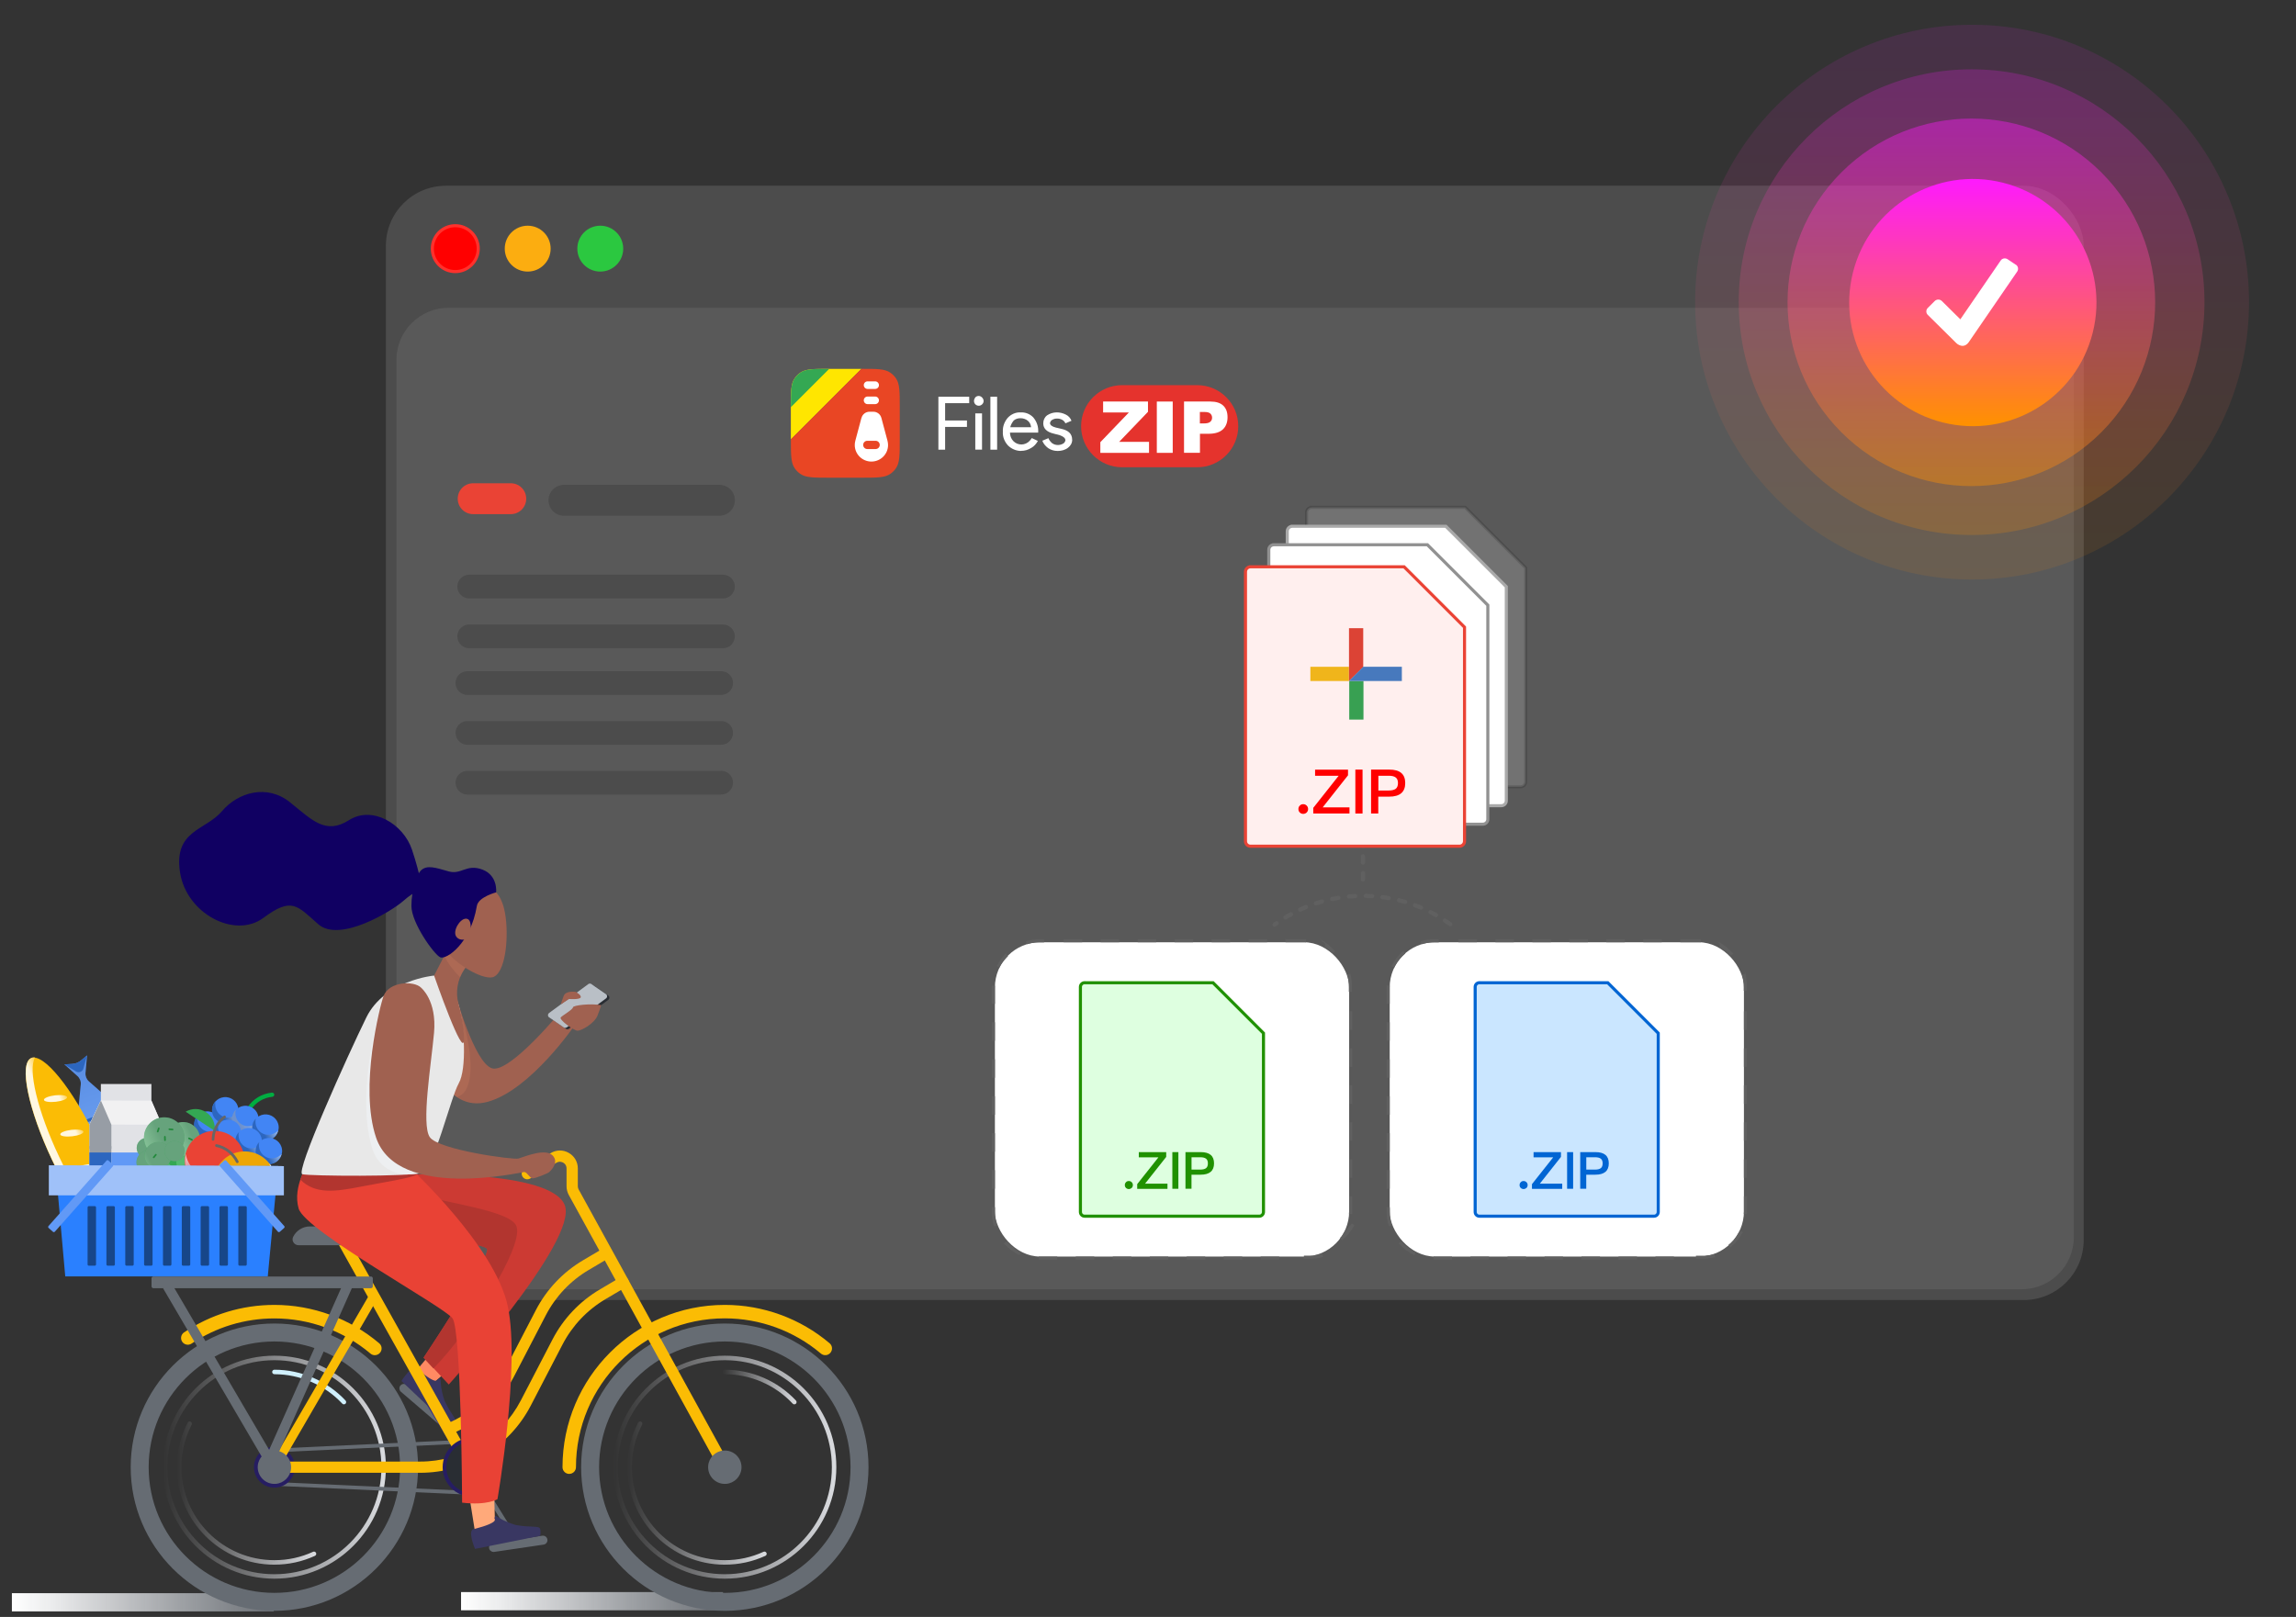 <svg viewBox="0 0 743.49 523.7" xmlns="http://www.w3.org/2000/svg" xmlns:xlink="http://www.w3.org/1999/xlink"><rect x="0" y="0" width="743.49" height="523.7" fill="#333333" stroke="none"/><mask id="a" height="5.05" maskUnits="userSpaceOnUse" width="69.25" x="247.38" y="139.21"><path d="m247.38 144.27.41-5.04zm69.25-4-.13-1.05z" fill="#fff" fill-rule="evenodd"/></mask><linearGradient id="b" gradientTransform="matrix(62.02 0 0 4.53 549.62 -620.72)" gradientUnits="userSpaceOnUse" x1="-8.49" x2="-.43" y1="168.31" y2="168.31"><stop offset="0" stop-color="#cb4e35"/><stop offset="1" stop-color="#904c8d"/></linearGradient><linearGradient id="c" gradientTransform="translate(0 -56)" gradientUnits="userSpaceOnUse" x1="638.6" x2="638.6" y1="64.02" y2="243.7"><stop offset="0" stop-color="#fe19ff"/><stop offset="1" stop-color="#ff9100"/></linearGradient><linearGradient id="d" x1="638.44" x2="638.44" xlink:href="#c" y1="78.44" y2="229.27"/><linearGradient id="e" gradientTransform="matrix(.707 .707 -.707 .707 295.79 -462.38)" x1="638.44" x2="638.44" xlink:href="#c" y1="94.33" y2="213.39"/><linearGradient id="f" gradientTransform="matrix(.243 .97 -.97 .243 632.95 -558.95)" x1="638.55" x2="638.55" xlink:href="#c" y1="113.83" y2="193.89"/><linearGradient id="g" gradientTransform="matrix(1 0 0 -1 -8597.43 -3240.07)" gradientUnits="userSpaceOnUse" x1="8746.73" x2="8831.54" y1="-3758.66" y2="-3758.66"><stop offset="0" stop-color="#fff"/><stop offset=".16" stop-color="#f6f7f8" stop-opacity=".94"/><stop offset=".42" stop-color="#dfe1e4" stop-opacity=".83"/><stop offset=".74" stop-color="#b9bec4" stop-opacity=".7"/><stop offset="1" stop-color="#959ca5" stop-opacity=".6"/></linearGradient><linearGradient id="h" x1="8601.28" x2="8686.09" xlink:href="#g" y1="-3759.02" y2="-3759.02"/><linearGradient id="i" gradientTransform="translate(-9415.64 -66.11)" gradientUnits="userSpaceOnUse" x1="9614.24" x2="9686.46" y1="541.3" y2="541.3"><stop offset="0" stop-color="#dadce0" stop-opacity="0"/><stop offset="1" stop-color="#dadce0"/></linearGradient><linearGradient id="j" x1="9618.78" x2="9663.9" xlink:href="#i" y1="549.68" y2="549.68"/><linearGradient id="k" x1="9649.62" x2="9673.58" xlink:href="#i" y1="515.34" y2="515.34"/><linearGradient id="l" x1="9468.38" x2="9540.6" xlink:href="#i"/><linearGradient id="m" x1="9472.92" x2="9518.04" xlink:href="#i" y1="549.68" y2="549.68"/><linearGradient id="n" gradientTransform="matrix(.367 .93 -.93 .367 -3841.97 -9216.7)" gradientUnits="userSpaceOnUse" x1="10311.85" x2="10359.41" y1="-84.7" y2="-84.7"><stop offset="0" stop-color="#979da5"/><stop offset=".75" stop-color="#fff"/></linearGradient><linearGradient id="o" gradientTransform="matrix(-.904 .428 .428 .904 -10879.63 1962.88)" gradientUnits="userSpaceOnUse" x1="-10536.32" x2="-10527.1" y1="3230.96" y2="3230.96"><stop offset="0" stop-color="#ffba00"/><stop offset=".06" stop-color="#ffc21d"/><stop offset=".55" stop-color="#fff"/></linearGradient><linearGradient id="p" x1="-10540.18" x2="-10533" xlink:href="#o" y1="3213.44" y2="3213.44"/><linearGradient id="q" x1="-10540.18" x2="-10533" xlink:href="#o" y1="3225.8" y2="3225.8"/><linearGradient id="r" x1="-10540.18" x2="-10533" xlink:href="#o" y1="3238.16" y2="3238.16"/><linearGradient id="s" gradientTransform="matrix(.919 .395 -.395 .919 -14618.5 -2747.35)" gradientUnits="userSpaceOnUse" x1="14719.26" x2="14714.98" y1="-2945.13" y2="-2938.54"><stop offset="0" stop-color="#fff"/><stop offset="1" stop-color="#2c66bf"/></linearGradient><linearGradient id="t" x1="14729.53" x2="14725.37" xlink:href="#s" y1="-2927.3" y2="-2920.9"/><linearGradient id="u" x1="14726.3" x2="14722.01" xlink:href="#s" y1="-2933.44" y2="-2926.84"/><linearGradient id="v" x1="14733.4" x2="14729.12" xlink:href="#s" y1="-2933.44" y2="-2926.84"/><linearGradient id="w" x1="14722.76" x2="14718.48" xlink:href="#s" y1="-2938.83" y2="-2932.23"/><linearGradient id="x" x1="14729.85" x2="14725.56" xlink:href="#s" y1="-2938.84" y2="-2932.24"/><linearGradient id="y" x1="14736.94" x2="14732.65" xlink:href="#s" y1="-2938.84" y2="-2932.24"/><linearGradient id="z" x1="14722.76" x2="14718.48" xlink:href="#s" y1="-2951.67" y2="-2945.07"/><linearGradient id="A" gradientTransform="matrix(.919 .395 -.395 .919 -14618.5 -2747.35)" gradientUnits="userSpaceOnUse" x1="14730.11" x2="14724.09" y1="-2952" y2="-2945.98"><stop offset="0" stop-color="#fff"/><stop offset="1" stop-color="#979da5"/></linearGradient><linearGradient id="B" x1="14736.95" x2="14732.66" xlink:href="#s" y1="-2951.68" y2="-2945.08"/><linearGradient id="C" x1="14726.47" x2="14722.19" xlink:href="#s" y1="-2945.31" y2="-2938.71"/><linearGradient id="D" x1="14733.66" x2="14729.38" xlink:href="#s" y1="-2945.47" y2="-2938.87"/><linearGradient id="E" x1="14740.97" x2="14736.69" xlink:href="#s" y1="-2945.11" y2="-2938.52"/><linearGradient id="F" gradientTransform="matrix(-.897 .442 .442 .897 -9621.58 -10536.16)" x1="-3847.97" x2="-3841.44" xlink:href="#n" y1="14060.27" y2="14060.27"/><linearGradient id="G" gradientTransform="matrix(-.897 .442 .442 .897 -9621.58 -10536.16)" x1="-3846.88" x2="-3839.26" xlink:href="#n" y1="14064.63" y2="14064.63"/><linearGradient id="H" gradientTransform="matrix(-.472 -.882 -.882 .472 10636.39 -9669.68)" x1="-3862.15" x2="-3851.25" xlink:href="#n" y1="14062.99" y2="14062.99"/><linearGradient id="I" gradientTransform="matrix(-.897 .442 .442 .897 -9621.58 -10536.16)" x1="-3857.78" x2="-3844.7" xlink:href="#n" y1="14059.72" y2="14059.72"/><linearGradient id="J" gradientTransform="matrix(-.897 .442 .442 .897 -9621.58 -10536.16)" x1="-3851.24" x2="-3842.53" xlink:href="#n" y1="14064.08" y2="14064.08"/><linearGradient id="K" gradientTransform="matrix(-.897 .442 .442 .897 -9621.58 -10536.16)" x1="-3855.6" x2="-3849.07" xlink:href="#n" y1="14065.18" y2="14065.18"/><linearGradient id="L" gradientTransform="matrix(.721 -.693 .693 .721 -10143.67 9047.87)" gradientUnits="userSpaceOnUse" x1="13374.71" x2="13360.71" y1="817.79" y2="831.79"><stop offset="0" stop-color="#fff"/><stop offset="1" stop-color="#be1e2d"/></linearGradient><linearGradient id="M" gradientTransform="matrix(-.947 -.321 -.321 .947 -9841.54 -3055.82)" x1="-10506.63" x2="-10496.03" xlink:href="#o" y1="78.01" y2="67.41"/><g mask="url(#a)"><path d="m247.38 144.27.41-5.04zm69.25-4-.13-1.05z" fill="url(#b)" fill-rule="evenodd"/></g><rect fill="#4c4c4c" height="360.9" rx="19.43" width="549.78" x="124.96" y="60.16"/><path d="m145.28 99.68h509.36c9.34 0 16.91 7.57 16.91 16.91v284.06c0 9.34-7.57 16.91-16.91 16.91h-509.36c-9.34 0-16.91-7.57-16.91-16.91v-284.06c0-9.34 7.57-16.91 16.91-16.91z" fill="#595959"/><path d="m151.93 186.14h82.18c2.13 0 3.84 1.72 3.84 3.84s-1.72 3.84-3.84 3.84h-82.18c-2.13 0-3.84-1.72-3.84-3.84s1.72-3.84 3.84-3.84z" fill="#4c4c4c"/><path d="m151.93 202.27h82.18c2.13 0 3.84 1.72 3.84 3.84s-1.72 3.84-3.84 3.84h-82.18c-2.13 0-3.84-1.72-3.84-3.84s1.72-3.84 3.84-3.84z" fill="#4c4c4c"/><path d="m151.35 217.39h82.18c2.13 0 3.84 1.72 3.84 3.84s-1.72 3.84-3.84 3.84h-82.18c-2.13 0-3.84-1.72-3.84-3.84s1.72-3.84 3.84-3.84z" fill="#4c4c4c"/><path d="m151.35 233.53h82.18c2.13 0 3.84 1.72 3.84 3.84s-1.72 3.84-3.84 3.84h-82.18c-2.13 0-3.84-1.72-3.84-3.84s1.72-3.84 3.84-3.84z" fill="#4c4c4c"/><path d="m151.35 249.66h82.18c2.13 0 3.84 1.72 3.84 3.84s-1.72 3.84-3.84 3.84h-82.18c-2.13 0-3.84-1.72-3.84-3.84s1.72-3.84 3.84-3.84z" fill="#4c4c4c"/><path d="m153.22 156.52h12.18c2.77 0 5 2.23 5 5s-2.23 5-5 5h-12.18c-2.77 0-5-2.23-5-5s2.23-5 5-5z" fill="#ea4335"/><path d="m182.62 157.03h50.35c2.77 0 5 2.23 5 5s-2.23 5-5 5h-50.35c-2.77 0-5-2.23-5-5s2.23-5 5-5z" fill="#4c4c4c"/><circle cx="147.43" cy="80.53" fill="#f00" r="7.43" stroke="#ff312c" stroke-miterlimit="10"/><circle cx="170.88" cy="80.53" fill="#fcad10" r="7.43"/><circle cx="194.38" cy="80.53" fill="#2bc840" r="7.43"/><path d="m306.05 138.26v7.38h-2.18v-17.14h9.98v2.08h-7.8v5.61h7.07v2.08h-7.07v-.02zm12.47-8.41c0 .83-.73 1.56-1.56 1.56s-1.56-.63-1.56-1.56c0-.41.21-.83.41-1.14.63-.63 1.56-.63 2.18 0 .31.31.52.73.52 1.14zm-.52 4.04v11.74h-2.18v-11.74s2.18 0 2.18 0zm4.89-5.4v17.15h-2.18v-17.14h2.18zm7.78 17.56c-1.56 0-3.11-.63-4.26-1.77-1.14-1.24-1.77-2.8-1.66-4.47-.1-1.66.52-3.23 1.56-4.47 1.04-1.14 2.6-1.87 4.16-1.77 1.56-.1 3.11.52 4.16 1.66 1.14 1.36 1.66 3.01 1.56 4.67v.21h-9.14c0 1.04.41 2.08 1.14 2.8 1.46 1.46 3.84 1.36 5.2-.1.31-.31.52-.63.73-.93l1.97.93c-.52.93-1.24 1.77-2.18 2.28-1.04.63-2.08.93-3.23.93v.02zm-3.53-7.69h6.75c-.1-.83-.41-1.56-1.04-2.08s-1.46-.83-2.39-.83c-.83 0-1.56.21-2.18.73-.52.63-.93 1.36-1.14 2.18z" fill="#fff"/><path d="m278.94 119.47h-10.44c-5.02 0-7.53 0-9.32 1.22-.74.5-1.37 1.13-1.87 1.87-1.22 1.79-1.22 4.3-1.22 9.32v10.44" fill="#ffe600" fill-rule="evenodd"/><path d="m256.1 142.31c0 5.02 0 7.53 1.22 9.32.5.74 1.13 1.37 1.87 1.87 1.79 1.22 4.3 1.22 9.32 1.22h10.44c5.02 0 7.53 0 9.32-1.22.74-.5 1.37-1.13 1.87-1.87 1.22-1.79 1.22-4.3 1.22-9.32v-10.44c0-5.02 0-7.53-1.22-9.32-.5-.74-1.13-1.37-1.87-1.87-1.79-1.22-4.3-1.22-9.32-1.22" fill="#e94624" fill-rule="evenodd"/><path d="m268.51 119.47c-5.02 0-7.53 0-9.32 1.22-.74.5-1.37 1.13-1.87 1.87-1.22 1.79-1.22 4.3-1.22 9.32" fill="#34a853" fill-rule="evenodd"/><path d="m279.71 124.74c0-.67.55-1.23 1.23-1.23h2.45c.67 0 1.23.55 1.23 1.23s-.55 1.23-1.23 1.23h-2.45c-.67 0-1.23-.55-1.23-1.23z" fill="#fff"/><path d="m279.71 129.66c0-.67.55-1.23 1.23-1.23h2.45c.67 0 1.23.55 1.23 1.23s-.55 1.23-1.23 1.23h-2.45c-.67 0-1.23-.55-1.23-1.23z" fill="#fff"/><path d="m278.97 135.35c.31-1.18 1.38-2 2.6-2h1.24c1.22 0 2.28.82 2.6 2l1.98 7.41c.11.45.18.92.18 1.38 0 2.96-2.42 5.35-5.39 5.35s-5.39-2.4-5.39-5.35c0-.46.06-.93.18-1.38l1.98-7.41h.02-.01z" fill="#fff"/><path d="m280.85 142.76c-.74 0-1.34.6-1.34 1.34s.6 1.34 1.34 1.34h2.69c.74 0 1.34-.6 1.34-1.34s-.6-1.34-1.34-1.34z" fill="#e94624"/><path d="m347.2 142.42c0 1.04-.52 1.97-1.36 2.6-.93.73-2.18 1.04-3.33 1.04s-2.18-.31-3.11-.93c-.83-.63-1.56-1.46-1.87-2.39l1.97-.83c.21.63.73 1.24 1.24 1.66 1.04.73 2.5.73 3.53.1.41-.21.63-.63.73-1.04 0-.73-.63-1.24-1.77-1.66l-1.97-.52c-2.28-.52-3.43-1.66-3.43-3.33 0-1.04.41-1.97 1.24-2.6 1.87-1.24 4.16-1.24 6.13-.21.83.41 1.46 1.14 1.77 1.97l-1.97.83c-.21-.52-.63-.93-1.04-1.14-.52-.31-1.14-.41-1.66-.41s-1.04.1-1.56.41c-.41.21-.63.63-.73 1.04 0 .63.63 1.14 1.87 1.46l1.77.41c2.39.52 3.53 1.66 3.53 3.53h.01z" fill="#fff"/><path d="m363.38 124.74h24.29c7.34 0 13.3 5.95 13.3 13.3 0 7.34-5.95 13.3-13.3 13.3h-24.29c-7.34 0-13.3-5.95-13.3-13.3 0-7.34 5.95-13.3 13.3-13.3z" fill="#e5332d"/><path d="m357.21 130.05h14.53v3.33l-9.33 9.72h9.67v3.57h-15.77v-3.45l9.23-9.62h-8.33v-3.55h.01z" fill="#fff"/><path d="m374.6 130.05h5.15v16.62h-5.15z" fill="#fff"/><path d="m383.4 130.05h8.53c1.86 0 3.25.44 4.18 1.32s1.39 2.14 1.39 3.77-.5 2.99-1.51 3.93-2.55 1.42-4.61 1.42h-2.81v6.17h-5.16v-16.62zm5.17 7.09h1.25c.99 0 1.68-.17 2.08-.52s.6-.78.6-1.32-.18-.96-.53-1.32-1-.55-1.96-.55h-1.47v3.71h.01z" fill="#fff"/><ellipse cx="638.6" cy="97.86" fill="url(#c)" opacity=".1" rx="89.68" ry="89.84"/><circle cx="638.44" cy="97.86" fill="url(#d)" opacity=".2" r="75.41"/><circle cx="638.44" cy="97.86" fill="url(#e)" opacity=".4" r="59.53" transform="matrix(.707 -.707 .707 .707 117.8 480.11)"/><circle cx="638.55" cy="97.86" fill="url(#f)" r="40.03" transform="matrix(.243 -.97 .97 .243 388.75 693.61)"/><path d="m652.77 85.75-2.67-1.79c-.36-.24-.78-.32-1.21-.25-.41.08-.8.31-1.03.67l-13.06 19.04-6-5.94c-.3-.29-.72-.46-1.14-.46s-.84.17-1.14.46l-2.27 2.26c-.15.15-.27.32-.35.52s-.12.4-.12.6.04.41.12.6.2.37.35.52l9.23 9.13c.52.52 1.33.91 2.06.91s1.47-.46 1.94-1.14l15.73-22.93c.24-.35.32-.78.25-1.2s-.32-.78-.67-1.02z" fill="#fff"/><path d="m470.01 298.78c-.56-.41-1.13-.8-1.7-1.18-.31-.21-.74-.12-.95.19s-.12.74.19.95c.56.37 1.11.76 1.66 1.14.31.22.73.15.95-.15.22-.31.15-.73-.15-.95zm-4.65-2.99c-.59-.34-1.21-.67-1.83-.97-.34-.16-.75-.02-.91.32-.15.32-.03.72.29.88.59.31 1.19.63 1.78.96.32.18.75.04.92-.28s.06-.72-.25-.91h-.01zm-4.97-2.46c-.64-.27-1.28-.53-1.93-.77-.35-.13-.75.04-.87.4s.04.75.4.87c.63.24 1.25.49 1.87.75.35.15.75 0 .9-.36s0-.75-.36-.9h-.01zm-5.2-1.85c-.66-.2-1.33-.38-1.99-.55-.37-.09-.73.13-.82.5-.08.36.13.72.49.81.65.16 1.3.34 1.95.53.36.11.74-.1.85-.46s-.1-.74-.46-.85zm-5.41-1.27c-.68-.12-1.37-.22-2.05-.31-.38-.04-.71.24-.75.6s.21.68.57.74c.67.09 1.33.19 1.99.31.37.07.73-.18.78-.55.07-.37-.18-.73-.55-.78zm-5.45-.65c-.68-.04-1.38-.07-2.06-.08-.38 0-.68.29-.69.67s.29.68.67.69c.67 0 1.34.04 2.02.08.38.02.69-.28.71-.65s-.26-.68-.63-.71h-.01zm-5.54-.03c-.68.03-1.38.08-2.06.15-.37.04-.64.38-.59.76.04.36.36.63.73.59.67-.06 1.33-.11 2-.13.38-.03.66-.35.63-.73-.03-.36-.32-.64-.69-.63h-.01zm-5.5.59c-.68.11-1.36.24-2.04.38-.37.08-.59.45-.52.81s.43.59.8.52c.66-.13 1.32-.26 1.97-.37.37-.06.62-.41.56-.77s-.41-.62-.77-.56zm-5.39 1.2c-.67.19-1.33.39-1.98.6-.36.12-.55.5-.43.86s.5.55.86.43c.64-.21 1.28-.41 1.93-.59.36-.1.57-.48.47-.85-.1-.36-.48-.57-.84-.47v.02zm-5.25 1.81c-.64.26-1.27.54-1.89.83-.35.15-.5.55-.35.9s.55.5.9.35h.03c.6-.28 1.23-.55 1.85-.81.35-.13.52-.54.37-.88-.13-.35-.54-.52-.88-.37h-.02zm-4.96 2.39c-.6.32-1.21.68-1.79 1.04-.32.2-.43.62-.22.94s.62.43.94.22c.58-.35 1.15-.68 1.75-1.01.32-.18.45-.59.27-.93s-.59-.45-.93-.27h-.01zm-4.69 2.93c-.22.16-.45.32-.67.49-.3.22-.37.65-.15.95s.65.37.95.15c.22-.16.44-.32.66-.47.31-.22.38-.65.16-.95s-.64-.37-.94-.16h-.01zm29.04-13.61v-2.05c0-.38-.31-.68-.68-.68s-.68.31-.68.68v2.05c0 .38.31.68.68.68s.68-.31.68-.68zm0-5.44v-2.05c0-.38-.31-.68-.68-.68s-.68.31-.68.68v2.05c0 .38.31.68.68.68s.68-.31.68-.68zm0-5.45v-2.05c0-.38-.31-.68-.68-.68s-.68.31-.68.68v2.05c0 .38.31.68.68.68s.68-.31.68-.68zm0-5.45v-2.05c0-.38-.31-.68-.68-.68s-.68.31-.68.68v2.05c0 .38.31.68.68.68s.68-.31.68-.68z" fill="#606060"/><rect fill="#fff" height="101.79" rx="14.62" width="114.71" x="322.17" y="305.18"/><path d="m422.28 304.19h-5.99v1h5.99zm-11.97 0h-5.99v1h5.99zm-11.97 0h-5.99v1h5.99zm-11.98 0h-5.99v1h5.99zm-11.97 0h-5.99v1h5.99zm-11.99 0h-5.99v1h5.99zm-11.97 0h-5.99v1h5.99zm-11.97 0h-1.69c-1.55 0-3.07.22-4.54.67l.29.96c1.06-.32 2.17-.53 3.34-.59h2.23v-1l.37-.03zm-11.8 3.72c-1.64 1.4-2.96 3.08-3.9 5.01l.9.44c.13-.27.27-.53.41-.78s.03-.04.04-.08 0 0 0-.02 0-.02.02-.02.03-.06.04-.08.04-.07.07-.1c.55-.83 1.18-1.6 1.88-2.31s.04-.04.08-.08.03-.03.04-.04.02-.02.03-.03 0 0 .02-.02.04-.04.07-.06 0 0 .02-.02.04-.03.04-.04l-.65-.76.84-.99h.02zm-5.46 11.16c0 .22-.02.47-.02.71v5.33h1v-5.85l-1-.04v-.15zm.97 12.03h-1v5.99h1zm0 11.98h-1v5.99h1zm0 11.97h-1v5.99h1zm0 11.97h-1v5.99h1zm0 11.99h-1v5.99h1zm0 11.97h-1v1.41c0 1.65.26 3.26.76 4.81l.95-.31c-.38-1.19-.62-2.43-.68-3.73v-1.86l-.02-.36v.04zm3.66 11.08-.75.66c1.42 1.61 3.15 2.89 5.09 3.8l.41-.91h-.03s-.02 0-.03-.02-.04-.02-.06-.03h-.04c-1.61-.84-3.07-1.97-4.26-3.32l-.32-.18zm10.56 4.92-.03 1h6v-1h-5.98zm17.95 0h-5.99v1h5.99zm11.99 0h-5.99v1h5.99zm11.97 0h-5.99v1h5.99zm11.97 0h-5.99v1h5.99zm11.98 0h-5.99v1h5.99zm11.97 0h-5.99v1h5.99zm11.94-.52c-.28.08-.56.15-.85.21h-3.08v1h2.06c1.41 0 2.79-.19 4.14-.56l-.26-.96-2.02.31zm9.06-7.3c-.12.22-.24.44-.37.66s-.04.08-.07.12-.02.04-.04.06 0 0 0 .02 0 .02-.02.02-.02.02-.02.03-.02.03-.03.04-.02.03-.03.04-.03.04-.04.06-.03.03-.04.04l-.04.04s-.02.03-.03.04-.02.03-.03.04 0 .02-.02.03-.02.02-.02.03-.02.02-.02.03-.02.02-.03.03l-.04.04-.06.06-.06.06-.02.02-.04.04s-.04.04-.07.06-.03.03-.04.04l-.04.04-.03.03-.04.04.63.77c1.68-1.36 3.04-3 4.03-4.91l-.88-.46-2.43 2.79v-.02zm2.65-11.72h-1v5.07c0 .21-.02.41-.03.63l1 .07c.03-.37.04-.75.04-1.12v-4.94.3h-.01zm0-11.97h-1v5.99h1zm0-11.97h-1v5.99h1zm0-11.98h-1v5.99h1zm0-11.97h-1v5.99h1zm0-11.99h-1v5.99h1zm-.63-12.19-.96.28c.08.27.15.55.22.83v.21c.15.71.24 1.43.28 2.17v2.39h1v-1.79c0-1.51-.21-2.99-.64-4.42l.1.41zm-7.99-9.54-.45.88c.32.16.63.32.93.5s0 0 .02 0 .08.04.12.07.07.04.1.06.04.03.07.04.04.03.07.04.04.03.07.04.03.02.04.03 0 0 .02 0 .04.03.06.04.04.03.07.04.04.03.06.04.04.03.06.04.03.02.04.04.02.02.04.03.04.03.06.04.03.03.04.04l.04.04.03.03.03.03.02.02s.02.03.03.04l.06.06c.22.24.44.48.65.73l.77-.64c-1.39-1.65-3.07-2.98-4.98-3.94l1.9 1.6h.01zm-6.97-1.64v1h.04c.2 0 .39 0 .58.02l.04-1c-.27 0-.55-.02-.83-.02h.16z" fill="#606060"/><rect fill="#fff" height="101.79" rx="14.62" width="114.71" x="450.01" y="305.18"/><path d="m550.11 304.19h-5.99v1h5.99zm-11.98 0h-5.99v1h5.99zm-11.97 0h-5.99v1h5.99zm-11.98 0h-5.99v1h5.99zm-11.98 0h-5.99v1h5.99zm-11.97 0h-5.99v1h5.99zm-11.98 0h-5.99v1h5.99zm-11.97 0h-1.69c-1.55 0-3.07.22-4.54.67l.29.96c1.06-.32 2.17-.53 3.34-.59h2.23v-1l.37-.03zm-11.78 3.72c-1.64 1.4-2.96 3.08-3.9 5.01l.9.44s.03-.04.04-.08v-.02c.48-.95 1.06-1.83 1.74-2.63s.07-.09.11-.13.07-.08.11-.12c.08-.09.15-.18.22-.26s.08-.09.12-.13.08-.09.12-.13.08-.08.12-.13c.31-.32.64-.63.99-.92l-.65-.76.08-.13v.02zm-5.48 11.16c0 .22-.02.47-.02.71v5.33h1v-5.88l-1-.04v-.12zm.99 12.03h-1v5.99h1zm0 11.98h-1v5.99h1zm0 11.97h-1v5.99h1zm0 11.97h-1v5.99h1zm0 11.99h-1v5.99h1zm0 11.97h-1v1.41c0 1.65.26 3.26.76 4.81l.95-.31c-.34-1.05-.57-2.16-.66-3.33v-1.9l-.04-.74v.07zm3.66 11.08-.75.66c1.42 1.61 3.15 2.89 5.09 3.8l.41-.91c-1.52-.71-2.9-1.68-4.09-2.86l-.1-.1-.06-.06s-.04-.04-.06-.07-.02-.02-.02-.03v-.02l-.41-.41zm10.54 4.92-.03 1h6v-1h-5.98zm17.96 0h-5.99v1h5.99zm11.98 0h-5.99v1h5.99zm11.98 0h-5.99v1h5.99zm11.98 0h-5.99v1h5.99zm11.97 0h-5.99v1h5.99zm11.97 0h-5.99v1h5.99zm11.94-.52c-.08.02-.15.04-.22.06h-.48c-.36.07-.72.13-1.09.17h-3.02v1h2.06c1.41 0 2.79-.19 4.14-.56l-.26-.96zm9.06-7.3s0 .02-.02.03c-.45.83-.97 1.6-1.57 2.33s-.04.07-.08.1l-.03.03-.04.04c-.5.55-1.04 1.05-1.6 1.51l.63.77c1.68-1.36 3.04-3 4.03-4.91l-.88-.46-.43.54zm2.66-11.72h-1v5.06c0 .22-.02.44-.03.65l1 .07c.03-.37.04-.75.04-1.12v-4.94.29h-.01zm0-11.97h-1v5.99h1zm0-11.97h-1v5.99h1zm0-11.98h-1v5.99h1zm0-11.97h-1v5.99h1zm0-11.99h-1v5.99h1zm-.64-12.19-.96.28c.29 1 .48 2.04.56 3.1v2.15h1v-1.79c0-1.51-.21-2.99-.64-4.42l.04.72v-.03zm-7.99-9.54-.45.88c1.28.64 2.44 1.46 3.47 2.43s0 0 .02 0l.11.11.1.1.04.04.04.04.04.04.03.03v.04l.77-.64c-1.39-1.65-3.07-2.98-4.98-3.94l.77.83h.01zm-6.97-1.64v1h.04c.2 0 .39 0 .58.02l.04-1c-.27 0-.55-.02-.83-.02h.16z" fill="#606060"/><path d="m351.26 318.29h41.54l16.34 16.34v57.9c0 .75-.6 1.37-1.37 1.37h-56.54c-.75 0-1.37-.6-1.37-1.37v-72.88c0-.75.6-1.37 1.37-1.37h.02z" fill="#deffe0" stroke="#209100" stroke-miterlimit="10"/><path d="m366.47 382.89c.25.25.38.57.38.93s-.13.66-.38.93c-.27.22-.57.36-.93.36s-.68-.13-.92-.36c-.27-.27-.38-.57-.38-.93s.12-.68.38-.93c.22-.27.55-.38.92-.38s.67.12.93.38z" fill="#209100"/><path d="m377.64 373.15v1.55l-6.85 8.67h7.26v1.67h-9.8v-1.52l6.88-8.69h-6.36v-1.67h8.9-.02z" fill="#209100"/><path d="m381.58 373.15v11.87h-1.95v-11.87z" fill="#209100"/><path d="m388.83 373.15c2.87 0 4.3 1.21 4.3 3.64s-1.44 3.67-4.35 3.67h-2.95v4.56h-1.95v-11.87h4.94zm-2.99 5.66h2.82c.87 0 1.5-.17 1.89-.47.4-.32.59-.83.59-1.55s-.21-1.22-.6-1.51c-.4-.32-1.03-.47-1.88-.47h-2.82v3.99z" fill="#209100"/><path d="m479.09 318.29h41.54l16.34 16.34v57.9c0 .75-.6 1.37-1.37 1.37h-56.54c-.75 0-1.37-.6-1.37-1.37v-72.88c0-.75.6-1.37 1.37-1.37h.02z" fill="#cae6ff" stroke="#0065d3" stroke-miterlimit="10"/><path d="m494.3 382.89c.25.25.38.57.38.93s-.13.66-.38.93c-.27.22-.57.36-.93.36s-.68-.13-.92-.36c-.27-.27-.38-.57-.38-.93s.12-.68.38-.93c.22-.27.55-.38.92-.38s.67.12.93.38z" fill="#0065d3"/><path d="m505.47 373.15v1.55l-6.85 8.67h7.26v1.67h-9.8v-1.52l6.88-8.69h-6.36v-1.67h8.9-.02z" fill="#0065d3"/><path d="m509.41 373.15v11.87h-1.95v-11.87z" fill="#0065d3"/><path d="m516.66 373.15c2.87 0 4.3 1.21 4.3 3.64s-1.44 3.67-4.35 3.67h-2.95v4.56h-1.95v-11.87h4.94zm-2.99 5.66h2.82c.87 0 1.5-.17 1.89-.47.4-.32.59-.83.59-1.55s-.21-1.22-.6-1.51c-.4-.32-1.03-.47-1.88-.47h-2.82v3.99z" fill="#0065d3"/><path d="m424.71 164.33h49.75l19.57 19.57v69.31c0 .9-.73 1.62-1.62 1.62h-67.69c-.9 0-1.62-.73-1.62-1.62v-87.24c0-.9.73-1.62 1.62-1.62h-.01z" fill="#fff" opacity=".15" stroke="#000" stroke-miterlimit="10"/><path d="m418.45 170.45h49.75l19.57 19.57v69.31c0 .9-.73 1.62-1.62 1.62h-67.69c-.9 0-1.62-.73-1.62-1.62v-87.25c0-.9.73-1.62 1.62-1.62h-.01z" fill="#fff" stroke="#aaa" stroke-miterlimit="10"/><path d="m412.47 176.44h49.75l19.57 19.57v69.31c0 .9-.73 1.62-1.62 1.62h-67.69c-.9 0-1.62-.73-1.62-1.62v-87.25c0-.9.73-1.62 1.62-1.62h-.01z" fill="#fff" stroke="#919191" stroke-miterlimit="10"/><path d="m404.92 183.57h49.75l19.57 19.57v69.31c0 .9-.73 1.62-1.62 1.62h-67.69c-.9 0-1.62-.73-1.62-1.62v-87.25c0-.9.73-1.62 1.62-1.62h-.01z" fill="#ffefee" stroke="#ea4335" stroke-miterlimit="10"/><path d="m423.13 260.92c.3.3.46.68.46 1.12s-.16.78-.46 1.12c-.32.28-.68.44-1.12.44s-.81-.16-1.1-.44c-.32-.32-.46-.68-.46-1.12s.13-.81.46-1.12c.28-.32.66-.46 1.1-.46s.8.15 1.12.46z" fill="#f00"/><path d="m436.51 249.26v1.85l-8.2 10.38h8.68v1.99h-11.73v-1.83l8.22-10.39h-7.63v-1.99h10.66-.01z" fill="#f00"/><path d="m441.22 249.26v14.22h-2.33v-14.22z" fill="#f00"/><path d="m449.89 249.26c3.44 0 5.15 1.44 5.15 4.36s-1.74 4.4-5.2 4.4h-3.53v5.45h-2.33v-14.22h5.9zm-3.56 6.77h3.38c1.04 0 1.78-.2 2.26-.56.48-.38.72-1 .72-1.85s-.25-1.46-.73-1.81c-.48-.38-1.23-.56-2.24-.56h-3.38v4.78z" fill="#f00"/><path d="m424.32 215.96h12.5v4.61h-12.5z" fill="#f0b51b"/><path d="m436.91 220.56h4.61v12.5h-4.61z" fill="#38a052"/><path d="m441.44 203.45v12.59l-4.61 4.53v-17.11h4.61z" fill="#dc4335"/><path d="m453.95 220.56h-17.11l4.61-4.61h12.5z" fill="#4779bd"/><path d="m149.3 515.64h84.81v5.9h-84.81z" fill="url(#g)"/><path d="m3.85 516h84.81v5.9h-84.81z" fill="url(#h)"/><path d="m147.4 321.76s6.23 22.64 11.98 24.26c5.75 1.63 22.52-18.82 22.52-18.82l4.36 4.64s-14.4 21.15-28.27 25-18.8-15.28-18.8-15.28l8.21-19.81z" fill="#a06150"/><path d="m178.55 329.97 4.72 3.25c.3.21.71.2 1-.02l12.7-9.37c.48-.35.46-1.07-.02-1.41l-4.72-3.25c-.3-.21-.71-.2-1 .02l-12.7 9.37c-.48.35-.46 1.07.02 1.41z" fill="#292d33"/><path d="m177.82 329.51 4.72 3.25c.3.21.71.2 1-.02l12.7-9.37c.48-.35.46-1.07-.02-1.41l-4.72-3.25c-.3-.21-.71-.2-1 .02l-12.7 9.37c-.48.35-.47 1.07.02 1.41z" fill="#b9bfc6"/><path d="m186.4 321.24s-3.21-.5-3.89 1.36c-.69 1.87-.91 2.7-.91 2.7l2.67-1.75s3.45.28 3.77-.51c.32-.78-1.64-1.8-1.64-1.8z" fill="#a06150"/><path d="m194.64 325.55s-.18.93-1.18 3.43-5.16 4.84-6.41 4.84-6.16-3.61-5.46-4.32 3.94-2.57 3.94-3.24 5.78-1.34 9.11-.71z" fill="#a06150"/><path d="m147.24 321.92-8.05 19.65s2.45 9.5 8.75 13.76c1.78-.58 2.76-1.75 3.4-3.34 3.83-9.44-4.1-30.08-4.1-30.08z" fill="#e48868" opacity=".2"/><path d="m234.71 521.72c-25.65 0-46.53-20.87-46.53-46.53s20.87-46.53 46.53-46.53 46.53 20.87 46.53 46.53-20.87 46.53-46.53 46.53zm0-87.24c-22.45 0-40.71 18.26-40.71 40.71s18.26 40.71 40.71 40.71 40.71-18.26 40.71-40.71-18.26-40.71-40.71-40.71z" fill="#666c73"/><path d="m234.71 511.3c-19.91 0-36.11-16.2-36.11-36.11s16.2-36.11 36.11-36.11 36.11 16.2 36.11 36.11-16.19 36.11-36.11 36.11zm0-70.76c-19.11 0-34.66 15.54-34.66 34.66s15.55 34.66 34.66 34.66 34.66-15.54 34.66-34.66-15.55-34.66-34.66-34.66z" fill="url(#i)"/><path d="m234.71 506.77c-17.41 0-31.57-14.16-31.57-31.57 0-5.08 1.17-9.94 3.48-14.43.19-.36.62-.5.98-.32.36.19.5.62.32.98-2.2 4.28-3.32 8.91-3.32 13.76 0 16.61 13.51 30.12 30.12 30.12 4.37 0 8.58-.91 12.52-2.72.37-.17.79 0 .96.36.17.37 0 .79-.36.96-4.13 1.88-8.54 2.85-13.13 2.85z" fill="url(#j)"/><path d="m257.22 454.84c-.19 0-.38-.07-.53-.23-5.67-6.06-13.69-9.53-21.98-9.53-.4 0-.73-.33-.73-.73s.33-.73.73-.73c8.7 0 17.09 3.64 23.04 9.99.27.29.26.75-.03 1.03-.14.12-.32.19-.5.19z" fill="url(#k)"/><path d="m184.33 477.37c-1.2 0-2.18-.98-2.18-2.18 0-28.98 23.58-52.56 52.56-52.56 12.42 0 24.48 4.41 33.94 12.43.92.78 1.04 2.15.25 3.08-.77.92-2.15 1.04-3.08.25-8.68-7.35-19.73-11.4-31.12-11.4-26.57 0-48.19 21.62-48.19 48.19 0 1.21-.97 2.18-2.18 2.18z" fill="#fbbc04"/><path d="m148.72 440.66-8.91 7.71s-2.99.33-4.09-1.23-.86-3.28-.86-3.28l8.32-9.94z" fill="#ff8a63"/><path d="m129.69 450.63c-.46-.53-.48-1.35 0-1.9.52-.61 1.44-.68 2.05-.15l12.27 10.53c.61.52.68 1.44.15 2.05-.52.61-1.44.68-2.05.15l-12.27-10.53s-.1-.11-.15-.15z" fill="#666c73"/><path d="m153.23 478.92c-.24 0-.48-.12-.61-.35l-14.78-24.17c-.21-.34-.1-.79.24-1s.79-.1 1 .24l14.77 24.17c.21.34.1.79-.24 1-.12.07-.25.11-.38.11z" fill="#322783"/><path d="m141.7 446.75c1.92-.75 0 0 2.21 6.82 2.05 4.49 4.3 6.31 3.53 7.22s-1.84 1.29-1.84 1.29l-15.6-14.8s3.7-5.98 5.21-3.84c6.66 5.64 6.49 3.3 6.49 3.3z" fill="#393762"/><path d="m124.24 380.8 8.55-.45s45.8-1.52 50.11 10.03c4.34 11.61-37.58 58.04-37.58 58.04l-8.12-8.72s21.46-32.24 20.61-35.2-57.25-7.2-58.82-11.93c-1.57-4.72 6.62-12.96 6.62-12.96l18.62 1.21v-.02z" fill="#cc3a33"/><path d="m99 392.55c-.03-.1-.06-.2-.09-.3 0-.02-.01-.05-.02-.07-.02-.1-.04-.2-.06-.31s-.02-.21-.03-.32v-.41c0-.14.01-.28.02-.42s0-.04 0-.05c.01-.14.03-.27.06-.41v-.07c.02-.14.05-.27.09-.41v-.03s0-.03.01-.04c.03-.14.07-.28.11-.42.03-.09.03-.1 0-.01-.04.13.01-.03.01-.05.04-.15.09-.29.14-.44v-.02c.05-.15.11-.3.17-.44.04-.09.04-.1 0-.01-.06.13 0-.02.01-.03.06-.14.12-.29.19-.44.01-.02.02-.04.03-.07.06-.14.13-.29.2-.43 0-.01.01-.03.02-.04s.01-.02.02-.03c.07-.14.14-.29.22-.42.01-.02.02-.04.04-.07.07-.14.15-.29.24-.43s.01-.03.02-.04c.08-.14.17-.29.25-.43v-.02c.09-.15.18-.29.27-.43 0-.01.02-.02.02-.04 0 0 0-.01.01-.02.09-.14.17-.27.26-.41 0-.01.02-.02.02-.04 0-.01.01-.02.02-.03.09-.14.18-.27.27-.4.01-.02.03-.04.04-.06.09-.14.19-.27.28-.4 0 0 .01-.02.02-.02 0 0 .01-.01.02-.02.2-.27.39-.54.59-.8.01-.01.02-.03.03-.04.09-.12.19-.24.27-.35.01-.01.02-.02.03-.04 0 0 .01-.02.02-.02.09-.12.18-.23.27-.34 0-.01.02-.02.02-.03 0 0 .01-.01.02-.02.09-.11.18-.22.27-.33.01-.01.02-.02.03-.04.09-.11.18-.22.27-.32.09-.11.18-.22.27-.32v-.02c.08-.09.16-.19.24-.27l.04-.04c.07-.09.14-.17.22-.24 0 0 .01-.01.02-.02 0 0 0-.01.01-.01.07-.08.14-.15.2-.22l.03-.03c.15-.17.29-.32.4-.43h.01s.07-.09.1-.12c.04-.06.09-.09.12-.13.11-.11.17-.17.17-.17l18.62 1.22 6.71 4.83c13.3 4.04 34.73 6.25 36.44 11.59 2.16 6.78-15.11 33.83-26.94 45.93l-.43-.47-2.8-3.01s4.01-6.03 8.49-13.1c1.17-1.66 2.16-3.19 2.78-4.43 5.03-8.1 9.75-16.24 9.34-17.66-.85-2.94-57.25-7.19-58.82-11.92z" fill="#b2352f"/><path d="m88.85 521.72c-25.65 0-46.53-20.87-46.53-46.53s20.87-46.53 46.53-46.53 46.53 20.87 46.53 46.53-20.87 46.53-46.53 46.53zm0-87.24c-22.45 0-40.71 18.26-40.71 40.71s18.26 40.71 40.71 40.71 40.71-18.26 40.71-40.71-18.26-40.71-40.71-40.71z" fill="#666c73"/><path d="m88.85 511.3c-19.91 0-36.11-16.2-36.11-36.11s16.2-36.11 36.11-36.11 36.11 16.2 36.11 36.11-16.2 36.11-36.11 36.11zm0-70.76c-19.11 0-34.66 15.54-34.66 34.66s15.54 34.66 34.66 34.66 34.66-15.54 34.66-34.66-15.55-34.66-34.66-34.66z" fill="url(#l)"/><path d="m88.85 506.77c-17.41 0-31.57-14.16-31.57-31.57 0-5.08 1.17-9.94 3.48-14.43.19-.36.62-.5.98-.32.36.19.5.62.32.98-2.2 4.28-3.32 8.91-3.32 13.76 0 16.61 13.51 30.12 30.12 30.12 4.37 0 8.58-.91 12.52-2.72.37-.17.8 0 .96.36.17.37 0 .79-.36.96-4.13 1.88-8.54 2.85-13.13 2.85z" fill="url(#m)"/><path d="m111.37 454.84c-.19 0-.39-.07-.53-.23-5.67-6.06-13.69-9.53-21.98-9.53-.4 0-.73-.33-.73-.73s.33-.73.73-.73c8.7 0 17.1 3.64 23.04 9.99.27.29.26.75-.03 1.03-.14.12-.32.19-.5.19z" fill="#d0f0fd"/><path d="m121.39 438.92c-.5 0-1-.17-1.41-.51-8.68-7.35-19.73-11.4-31.12-11.4-9.61 0-18.89 2.82-26.83 8.15-1 .67-2.36.4-3.03-.6s-.4-2.36.6-3.03c8.67-5.82 18.79-8.9 29.26-8.9 12.42 0 24.47 4.41 33.94 12.43.92.78 1.04 2.15.25 3.08-.43.5-1.04.77-1.66.77z" fill="#fbbc04"/><path d="m88.85 470.39c-.32 0-.59-.25-.6-.58s.24-.61.58-.63l64.06-2.97c.33-.02.61.24.63.58 0 .33-.24.61-.58.63l-64.06 2.97z" fill="#666c73"/><path d="m153.83 484.17h-.03l-64.97-2.97c-.33-.01-.59-.3-.58-.63s.32-.59.63-.58l64.97 2.97c.33.01.59.3.58.63-.02.32-.29.58-.6.58z" fill="#666c73"/><path d="m88.85 481.81c-3.65 0-6.62-2.97-6.62-6.62s2.96-6.62 6.62-6.62 6.62 2.97 6.62 6.62-2.97 6.62-6.62 6.62z" fill="#261d62"/><path d="m145.33 464.61c-.71 0-1.39-.42-1.68-1.12-.38-.93.06-1.99.99-2.37 8-3.3 14.61-9.35 18.61-17.03l10.27-19.77c3.49-6.73 8.79-12.31 15.31-16.16l6.63-3.91c.87-.51 1.98-.22 2.49.64s.22 1.98-.64 2.49l-6.63 3.91c-5.94 3.5-10.76 8.59-13.94 14.71l-10.27 19.77c-4.39 8.44-11.65 15.09-20.45 18.72-.22.09-.46.14-.69.14z" fill="#fbbc04"/><path d="m150.49 474.2c-.64 0-1.25-.33-1.59-.93l-40.1-71.71c-.49-.87-.18-1.98.7-2.47.87-.49 1.98-.17 2.47.7l40.1 71.71c.49.87.18 1.98-.7 2.47-.28.15-.58.23-.89.23z" fill="#fbbc04"/><path d="m136.04 477.01h-47.18c-1 0-1.82-.81-1.82-1.82s.81-1.82 1.82-1.82h47.18c13.77 0 26.27-7.59 32.62-19.81l10.27-19.77c3.5-6.73 8.79-12.31 15.31-16.16l6.63-3.91c.87-.51 1.98-.22 2.49.64s.22 1.98-.64 2.49l-6.63 3.91c-5.94 3.5-10.76 8.59-13.94 14.71l-10.27 19.77c-6.98 13.42-20.71 21.77-35.84 21.77z" fill="#fbbc04"/><path d="m88.85 476.65c-.25 0-.5-.06-.73-.2-.69-.4-.93-1.3-.53-1.99l32.2-55.45c.4-.69 1.3-.93 1.99-.53s.93 1.3.53 1.99l-32.2 55.45c-.27.46-.76.73-1.26.73z" fill="#fbbc04"/><path d="m152.92 484.78c-5.28 0-9.58-4.3-9.58-9.58s4.3-9.58 9.58-9.58 9.58 4.3 9.58 9.58-4.3 9.58-9.58 9.58z" fill="#261d62"/><path d="m83.47 474.76c-.26 3.33 2.5 6.09 5.83 5.83 2.62-.2 4.74-2.33 4.95-4.95.26-3.33-2.5-6.09-5.83-5.83-2.62.2-4.75 2.33-4.95 4.95z" fill="#666c73"/><path d="m144.55 474.76c-.25 4.97 3.83 9.05 8.8 8.8 4.25-.22 7.71-3.67 7.93-7.93.25-4.97-3.83-9.05-8.8-8.8-4.26.22-7.71 3.68-7.93 7.93z" fill="#292d33"/><path d="m159.82 502.64c-.71 0-1.33-.52-1.44-1.24-.12-.79.43-1.53 1.23-1.65l16-2.36c.79-.12 1.53.43 1.65 1.23.12.79-.43 1.53-1.23 1.65l-16 2.36c-.07 0-.14.01-.21.01z" fill="#666c73"/><path d="m167.82 500.73c-.24 0-.48-.12-.62-.35l-14.9-24.08c-.21-.34-.11-.79.24-1 .34-.21.79-.11 1 .24l14.9 24.08c.21.34.11.79-.24 1-.12.08-.25.11-.38.11z" fill="#666c73"/><path d="m100.39 397.22h14.18c1.05 0 1.9.86 1.9 1.9v2.28c0 1.05-.86 1.9-1.9 1.9h-17.91c-1.39 0-2.35-1.47-1.73-2.72 1-2 3.07-3.37 5.46-3.37z" fill="#666c73"/><path d="m159.98 481.7.32 12.69s-1.39 2.52-3.3 2.52-3.24-1.15-3.24-1.15l-2.78-17.47 9 3.4z" fill="#ffa97a"/><path d="m160.12 491.8c.49-2.01 0 0 6.85 2.11 4.85.91 7.63.12 7.94 1.27.3 1.15 0 2.24 0 2.24l-21.09 4.24s-2.77-6.47-.14-6.47c8.44-2.2 6.44-3.4 6.44-3.4z" fill="#393762"/><path d="m132.81 378.26s27.51 25.33 31.63 44.83c4.12 19.51-3.35 62.46-3.35 62.46s-3.37 2.1-11.45 1.13c0 0-.22-55.84-3.12-59.72-2.91-3.87-47.62-28.23-49.8-35.5s3.42-15.27 3.42-15.27l32.69 2.06h-.02z" fill="#e94235"/><path d="m132.81 378.26-32.69-2.06s-1.7 2.44-2.87 5.85c4.85 4.85 11.37 3.89 19.68 2.27 6.86-1.34 16.38-2.77 18.12-3.92-1.4-1.36-2.23-2.13-2.23-2.13z" fill="#b2352f"/><path d="m111.56 372.66s-.09 0-.14-.02c-.32-.08-.52-.4-.45-.73.3-1.26.53-2.03.55-2.07.09-.32.43-.5.75-.4.32.09.5.43.4.75 0 0-.24.79-.53 2.01-.06.27-.31.46-.58.46z" fill="#f7604b"/><path d="m140.55 315.97s6.18 3.15 8 9.7c1.82 6.54 2.67 20.48 0 25.2s-8 27.63-12 28.96-36.23 1.09-38.65.48 14.78-38.66 20.72-50.77 21.93-13.57 21.93-13.57z" fill="#e8e8e8"/><path d="m138.11 372.33c-2.79-4.12.42-23.24 1.38-33.78s-4.24-14.66-4.24-14.66c-2.24-2.24-10.3-2.05-12.11 2.75-1.08 2.88-7.94 29.54-2.42 45.84.01.04.02.07.04.11 1.74 5.02 6.74 8.17 12.04 7.76 1.81-.14 3.14-.31 3.78-.52 1.19-.4 2.49-2.7 3.81-5.86-1.1-.52-1.88-1.07-2.27-1.64z" fill="#edeff1"/><path d="m152.37 311.25s-.94 1.12-2.01 2.7c-2.23 3.28-2.94 7.38-1.88 11.2.82 2.96 1.78 7.31 1.78 11.46 0 7.27-9.69-20.63-9.69-20.63l5.27-10.27 6.54 5.54z" fill="#a06150"/><path d="m152.37 311.25-6.54-5.54-1.96 3.82c.99 2.26 2.96 4.85 5.11 6.99.37-.89.82-1.75 1.38-2.57 1.07-1.58 2.01-2.7 2.01-2.7z" fill="#e48868" opacity=".2"/><path d="m136.67 288.12s-.46-4.54-3.25-12.9c-2.78-8.36-12.83-14.41-20.41-9.59s-11.9 0-19.16-5.83-16.66-3.33-21.98 2.93-15.6 6.13-13.6 19.66 17.77 21.74 26.98 14.92 10.84-4.13 17.79 2.01 23.94-4.3 27.6-7.56c3.65-3.26 6.03-3.64 6.03-3.64z" fill="#100062"/><path d="m234.71 477.01c-.64 0-1.26-.34-1.59-.94l-48.95-89.07c-.46-.85-.71-1.82-.71-2.79v-5.78c0-1.13-.76-1.69-1.09-1.87-.33-.19-1.2-.56-2.17.02l-8.52 5.11c-.86.51-1.98.24-2.49-.63s-.24-1.98.63-2.49l8.52-5.11c1.81-1.09 3.99-1.12 5.83-.07s2.94 2.93 2.94 5.04v5.78c0 .36.09.72.27 1.04l48.95 89.07c.48.88.16 1.98-.72 2.47-.29.16-.59.23-.89.23h-.01z" fill="#fbbc04"/><path d="m229.32 474.76c-.26 3.33 2.5 6.09 5.83 5.83 2.62-.2 4.74-2.33 4.95-4.95.26-3.33-2.5-6.09-5.83-5.83-2.63.2-4.75 2.33-4.95 4.95z" fill="#666c73"/><path d="m178.91 374.2c-2.27-2.27-8.3.12-11.03 1.03-1.48.49-25.92-2.81-28.71-6.94s.42-23.24 1.38-33.78-4.24-14.66-4.24-14.66c-2.24-2.24-10.3-2.05-12.11 2.75-1.08 2.88-7.94 29.54-2.42 45.84 6.95 20.54 47.21 11.15 47.98 11.15.91 0 1.82 2.06 2.73 2.06s4.94-1.61 5.39-2.06 3.3-3.11 1.03-5.39z" fill="#a06150"/><path d="m160.05 288.52s3.19 1.77 3.87 10.17c.68 8.41-1.01 17.07-4.46 17.83s-11.94-4.29-14.72-8.41 1.68-17.58 6.22-19.6c4.54-2.01 9.08 0 9.08 0h.01z" fill="#a06150"/><path d="m136.25 281.96c-1.05 1.05-3.03 5.88-3.03 11.44s7.4 15.81 9.34 16.65 9.81-4.35 11.86-16.65c.48-2.9 6.23-4.38 6.23-4.38s.66-5.46-4.46-7.39-6.81 1.77-10.93.59c-4.14-1.18-7.04-2.23-9.01-.25z" fill="#100062"/><path d="m152.37 301.21s.52-3.67-1.49-3.67-4.42 4.09-3.11 5.84 3.67.6 3.67.6z" fill="#a06150"/><path d="m49.67 417.22h70.45c.33 0 .6-.27.6-.6v-2.59c0-.33-.27-.6-.6-.6h-70.45c-.33 0-.6.27-.6.6v2.59c0 .33.27.6.6.6z" fill="#666c73"/><path d="m113.03 415.33-25.68 57.73-33.15-56.58" fill="none" stroke="#666c73" stroke-linejoin="round" stroke-width="3.19"/><path d="m25.09 348.52-4.23-3.79 2.51-.14c1.07-.06 2.08-.46 2.9-1.15l1.92-1.61-.5 5.66c-.09 1.04.32 2.06 1.1 2.75l13.89 12.26c3.48 3.25 4.92 8.14 3.77 12.77l-2.49 9.98c-.55 2.19-3.08 3.19-4.97 1.97l-8.64-5.59c-4-2.59-6.29-7.14-5.97-11.9l1.77-18.44c.12-1.04-.29-2.07-1.06-2.77z" fill="#4285f4"/><path d="m25.09 348.52-4.23-3.79 2.51-.14c1.07-.06 2.08-.46 2.9-1.15l1.92-1.61-.5 5.66c-.09 1.04.32 2.06 1.1 2.75l13.89 12.26c3.48 3.25 4.92 8.14 3.77 12.77l-2.49 9.98c-.55 2.19-3.08 3.19-4.97 1.97l-8.64-5.59c-4-2.59-6.29-7.14-5.97-11.9l1.77-18.44c.12-1.04-.29-2.07-1.06-2.77z" fill="url(#n)" opacity=".25"/><circle cx="41.45" cy="377.2" fill="#fff" r="1.31"/><path d="m43.75 385.88-6.44-4.17c-.23-.15-.53-.08-.68.15-.09.14-.1.3-.04.45.04.09.1.17.19.23l6.42 4.15c.22-.24.4-.51.55-.81z" fill="#2c66bf"/><path d="m31.22 375.03c-.2 0-.38-.12-.46-.31-.1-.25.02-.54.28-.64l9.78-3.86c.25-.1.54.02.64.28s-.02.54-.28.64l-9.78 3.86c-.06.02-.12.03-.18.03z" fill="#2c66bf"/><path d="m29.77 371.36c-.2 0-.38-.12-.46-.31-.1-.25.02-.54.28-.64l9.78-3.86c.25-.1.54.02.64.28.1.25-.02.54-.28.64l-9.78 3.86c-.06.02-.12.03-.18.03z" fill="#2c66bf"/><path d="m28.32 367.7c-.2 0-.38-.12-.46-.31-.1-.25.02-.54.28-.64l9.78-3.86c.25-.1.54.02.64.28.1.25-.02.54-.28.64l-9.78 3.86c-.06.02-.12.03-.18.03z" fill="#2c66bf"/><path d="m28.1 363.55c-.2 0-.38-.12-.46-.31-.1-.25.02-.54.28-.64l8.56-3.38c.25-.1.54.02.64.28.1.25-.02.54-.28.64l-8.56 3.38c-.06.02-.12.03-.18.03z" fill="#2c66bf"/><path d="m20.85 344.73 3.73 2.29c.93.57 2.16.09 2.44-.97l1.16-4.22-1.92 1.61c-.82.68-1.84 1.08-2.9 1.15l-2.52.14z" fill="#2c66bf"/><ellipse cx="24.12" cy="372.24" fill="#fbbc05" rx="7.97" ry="32.76" transform="matrix(.904 -.428 .428 .904 -157.05 46.17)"/><path d="m10.09 342.66c.38-.18.81-.24 1.28-.17-2.41 3.84.76 17.35 7.77 32.14s15.45 25.8 19.94 26.37c-.25.4-.57.71-.95.89-3.98 1.88-13.48-9.85-21.23-26.19-7.74-16.36-10.79-31.14-6.81-33.03z" fill="url(#o)" opacity=".88"/><ellipse cx="17.98" cy="355.8" fill="#fbbc05" opacity=".75" rx="3.78" ry="1.05" transform="matrix(.994 -.114 .114 .994 -40.35 4.35)"/><ellipse cx="23.27" cy="366.97" fill="#fbbc05" opacity=".75" rx="3.78" ry="1.05" transform="matrix(.994 -.114 .114 .994 -41.58 5.03)"/><ellipse cx="28.55" cy="378.15" fill="#fbbc05" opacity=".75" rx="3.78" ry="1.05" transform="matrix(.994 -.114 .114 .994 -42.82 5.7)"/><path d="m14.23 356.23c-.07-.58 1.56-1.24 3.63-1.48 2.08-.24 3.81.04 3.87.61s-1.56 1.24-3.63 1.48-3.81-.04-3.87-.61z" fill="url(#p)" opacity=".88"/><path d="m19.52 367.41c-.07-.58 1.56-1.24 3.63-1.48 2.08-.24 3.81.04 3.87.61s-1.56 1.24-3.63 1.48c-2.08.24-3.81-.04-3.87-.61z" fill="url(#q)" opacity=".88"/><path d="m24.81 378.58c-.07-.58 1.56-1.24 3.63-1.48 2.08-.24 3.81.04 3.87.61s-1.56 1.24-3.63 1.48-3.81-.03-3.87-.61z" fill="url(#r)" opacity=".88"/><path d="m49.03 356.46v-5.38h-16.37v5.36l-3.7 7.79v31.5h23.44v-31.48z" fill="#e1e2e6"/><path d="m49.03 356.46-16.37-.02-3.7 7.79 23.44.02z" fill="#f1f1f2"/><path d="m36.06 364.25-3.39-7.82-3.7 7.8v7.85h7.09z" fill="#979da5"/><path d="m28.97 371.2h7.09v24.53h-7.09z" fill="#979da5"/><path d="m28.96 373.27h7.12v7.04h-7.12z" fill="#2c66bf"/><path d="m36.07 373.27h16.31v7.04h-16.31z" fill="#6199f6"/><path d="m80.66 359.77c-.12 0-.25-.04-.37-.11-.32-.2-.4-.63-.2-.94 1.79-2.76 4.7-4.53 7.98-4.84.37-.04.7.24.74.61s-.24.7-.61.74c-2.86.27-5.41 1.82-6.97 4.23-.14.2-.35.31-.58.31z" fill="#00ad41"/><ellipse cx="67.08" cy="364.15" fill="#4285f4" rx="4.26" ry="4.24" transform="matrix(.994 -.111 .111 .994 -39.93 9.67)"/><path d="m66.42 366.24c-1.93-.83-2.94-3.04-2.37-5.03-.77.78-1.23 1.85-1.22 3.03.03 2.34 1.96 4.22 4.31 4.18 2-.02 3.65-1.41 4.09-3.26-1.18 1.29-3.13 1.79-4.8 1.08z" fill="url(#s)"/><ellipse cx="69.45" cy="384.6" fill="#4285f4" rx="4.14" ry="4.12" transform="matrix(.994 -.111 .111 .994 -42.18 10.06)"/><path d="m68.82 386.63c-1.88-.81-2.85-2.96-2.31-4.89-.74.76-1.2 1.8-1.18 2.94.02 2.28 1.9 4.1 4.18 4.07 1.93-.02 3.54-1.37 3.97-3.17-1.14 1.26-3.04 1.75-4.66 1.05z" fill="url(#t)"/><ellipse cx="68.91" cy="377.68" fill="#4285f4" rx="4.26" ry="4.24" transform="matrix(.994 -.111 .111 .994 -41.41 9.96)"/><path d="m68.27 379.76c-1.93-.83-2.94-3.04-2.37-5.03-.77.78-1.23 1.85-1.22 3.03.03 2.34 1.96 4.22 4.31 4.18 2-.02 3.65-1.41 4.09-3.26-1.18 1.3-3.13 1.8-4.8 1.08z" fill="url(#u)"/><ellipse cx="75.43" cy="380.49" fill="#4285f4" rx="4.26" ry="4.24" transform="matrix(.994 -.111 .111 .994 -41.68 10.7)"/><path d="m74.79 382.56c-1.93-.83-2.94-3.04-2.37-5.03-.77.78-1.23 1.85-1.22 3.03.03 2.34 1.96 4.22 4.31 4.18 2-.02 3.65-1.41 4.09-3.26-1.18 1.29-3.13 1.8-4.8 1.08z" fill="url(#v)"/><ellipse cx="67.79" cy="371.32" fill="#4285f4" rx="4.26" ry="4.24" transform="matrix(.994 -.111 .111 .994 -40.72 9.79)"/><path d="m67.14 373.41c-1.93-.83-2.94-3.04-2.37-5.03-.77.78-1.23 1.85-1.22 3.03.03 2.34 1.96 4.22 4.31 4.18 2-.02 3.65-1.41 4.09-3.26-1.18 1.29-3.13 1.79-4.8 1.08z" fill="url(#w)"/><ellipse cx="74.3" cy="374.12" fill="#4285f4" rx="4.26" ry="4.24" transform="matrix(.994 -.111 .111 .994 -40.99 10.53)"/><path d="m73.66 376.21c-1.93-.83-2.94-3.04-2.37-5.03-.77.78-1.23 1.85-1.22 3.03.03 2.34 1.96 4.22 4.31 4.18 2-.02 3.65-1.41 4.09-3.26-1.17 1.29-3.13 1.79-4.8 1.08z" fill="url(#x)"/><ellipse cx="80.82" cy="376.92" fill="#4285f4" rx="4.26" ry="4.24" transform="matrix(.994 -.111 .111 .994 -41.26 11.27)"/><path d="m80.17 379.01c-1.93-.83-2.94-3.04-2.37-5.03-.77.78-1.23 1.85-1.22 3.03.03 2.34 1.96 4.22 4.31 4.18 2-.02 3.65-1.41 4.09-3.26-1.17 1.3-3.13 1.8-4.8 1.08z" fill="url(#y)"/><ellipse cx="72.86" cy="359.53" fill="#4285f4" rx="4.26" ry="4.24" transform="matrix(.994 -.111 .111 .994 -39.38 10.28)"/><path d="m72.22 361.62c-1.93-.83-2.94-3.04-2.37-5.03-.77.78-1.23 1.85-1.22 3.03.03 2.34 1.96 4.22 4.31 4.18 2-.02 3.65-1.41 4.09-3.26-1.18 1.29-3.13 1.79-4.8 1.08z" fill="url(#z)"/><ellipse cx="79.38" cy="362.34" fill="#4285f4" rx="4.26" ry="4.24" transform="matrix(.994 -.111 .111 .994 -39.65 11.02)"/><path d="m78.74 364.42c-1.93-.83-2.94-3.04-2.37-5.03-.77.78-1.23 1.85-1.22 3.03.03 2.34 1.96 4.22 4.31 4.18 2-.02 3.65-1.41 4.09-3.26-1.18 1.3-3.13 1.8-4.8 1.08z" fill="url(#A)" opacity=".5"/><ellipse cx="85.9" cy="365.13" fill="#4285f4" rx="4.26" ry="4.24" transform="matrix(.994 -.111 .111 .994 -39.92 11.76)"/><path d="m85.25 367.22c-1.93-.83-2.94-3.04-2.37-5.03-.77.78-1.23 1.85-1.22 3.03.03 2.34 1.96 4.22 4.31 4.18 2-.02 3.65-1.41 4.09-3.26-1.18 1.29-3.13 1.79-4.8 1.08z" fill="url(#B)"/><ellipse cx="73.76" cy="366.84" fill="#4285f4" rx="4.26" ry="4.24" transform="matrix(.994 -.111 .111 .994 -40.18 10.43)"/><path d="m73.11 368.92c-1.93-.83-2.94-3.04-2.37-5.03-.77.78-1.23 1.85-1.22 3.03.03 2.34 1.96 4.22 4.31 4.18 2-.02 3.65-1.41 4.09-3.26-1.18 1.3-3.13 1.8-4.8 1.08z" fill="url(#C)"/><ellipse cx="80.43" cy="369.53" fill="#4285f4" rx="4.26" ry="4.24" transform="matrix(.994 -.111 .111 .994 -40.44 11.18)"/><path d="m79.78 371.62c-1.93-.83-2.94-3.04-2.37-5.03-.77.78-1.23 1.85-1.22 3.03.03 2.34 1.96 4.22 4.31 4.18 2-.02 3.65-1.41 4.09-3.26-1.17 1.29-3.12 1.79-4.8 1.08z" fill="url(#D)"/><ellipse cx="87" cy="372.76" fill="#4285f4" rx="4.26" ry="4.24" transform="matrix(.994 -.111 .111 .994 -40.76 11.93)"/><path d="m86.36 374.84c-1.93-.83-2.94-3.04-2.37-5.03-.77.78-1.23 1.85-1.22 3.03.03 2.34 1.96 4.22 4.31 4.18 2-.02 3.65-1.41 4.09-3.26-1.17 1.3-3.13 1.8-4.8 1.08z" fill="url(#E)"/><circle cx="47.54" cy="371.81" fill="#34a853" r="3.27"/><circle cx="47.54" cy="371.81" fill="url(#F)" opacity=".5" r="3.27"/><circle cx="48" cy="376.44" fill="#34a853" r="3.81"/><circle cx="48" cy="376.44" fill="url(#G)" opacity=".5" r="3.81"/><path d="m60.96 369.44-.04 8.46c0 .84.19 1.68.56 2.44l1.12 2.27c.13.27.02.6-.25.73l-4.89 2.41c-.27.13-.6.02-.73-.25l-1.12-2.27c-.37-.76-.92-1.42-1.59-1.93l-6.75-5.11 13.68-6.75z" fill="#53ba6f"/><path d="m56.6 372.91.72 5.21c.07.52-.56.83-.93.46l-3.7-3.74z" fill="#34a853"/><circle cx="59.5" cy="368.94" fill="#34a853" r="5.45" transform="matrix(.033 -.999 .999 .033 -311.22 416.13)"/><circle cx="59.5" cy="368.94" fill="url(#H)" opacity=".5" r="5.45" transform="matrix(.033 -.999 .999 .033 -311.22 416.13)"/><circle cx="53.17" cy="368.42" fill="#34a853" r="6.54"/><circle cx="53.17" cy="368.42" fill="url(#I)" opacity=".5" r="6.54"/><circle cx="51.18" cy="374.26" fill="#34a853" r="4.36"/><circle cx="51.18" cy="374.26" fill="url(#J)" opacity=".5" r="4.36"/><circle cx="56.56" cy="372.83" fill="#34a853" r="3.27"/><circle cx="56.56" cy="372.83" fill="url(#K)" opacity=".5" r="3.27"/><path d="m51.07 366.76s-.06 0-.09-.01c-.14-.05-.22-.2-.17-.35l.35-1.04c.05-.14.2-.22.35-.17.14.05.22.2.17.35l-.35 1.04c-.04.11-.14.19-.26.19z" fill="#23893c"/><path d="m55.9 366.1h-.02l-1.08-.09c-.15-.01-.26-.14-.25-.29s.14-.26.29-.25l1.08.09c.15.01.26.14.25.29 0 .14-.12.25-.27.25z" fill="#23893c"/><path d="m49.78 375.11c-.06 0-.12-.02-.17-.06-.12-.09-.14-.27-.04-.38l.69-.84c.09-.12.27-.14.38-.04.12.09.14.27.04.38l-.69.84c-.05.07-.13.1-.21.1z" fill="#23893c"/><path d="m62.17 369.45s-.08-.01-.12-.03l-.97-.49c-.14-.07-.19-.23-.12-.37s.23-.19.37-.12l.97.49c.14.07.19.23.12.37-.04.1-.14.15-.24.15z" fill="#23893c"/><path d="m53.43 369.54c-.14 0-.27-.11-.27-.26l-.05-1.09c0-.15.11-.28.26-.29s.28.11.29.26l.05 1.09c0 .15-.11.28-.26.29z" fill="#23893c"/><path d="m69.51 366.27c.3-2.3-.68-4.67-2.75-6.04s-4.64-1.35-6.64-.17z" fill="#34a853"/><circle cx="69.62" cy="375.92" fill="#ea4335" r="9.7" transform="matrix(.744 -.668 .668 .744 -233.39 142.79)"/><path d="m76.39 379c-3.87 3.71-10.01 3.59-13.71-.27-1.36-1.42-2.21-3.15-2.54-4.95-.7 3.08.11 6.43 2.46 8.87 3.71 3.86 9.85 3.99 13.71.27 2.44-2.35 3.39-5.67 2.82-8.77-.4 1.79-1.31 3.48-2.74 4.85z" fill="url(#L)"/><path d="m68.98 369.46c-.24 0-.43-.2-.42-.44.06-3.02 1.48-5.8 3.88-7.63.19-.14.46-.11.61.08.14.19.11.46-.08.61-2.19 1.67-3.48 4.2-3.54 6.96-.01.23-.2.42-.44.42z" fill="#666"/><ellipse cx="79.27" cy="383.04" fill="#eda606" rx="10.09" ry="10.11" transform="matrix(.321 -.947 .947 .321 -308.94 335.12)"/><path d="m74.25 388.94c5.28 1.79 11.02-1.04 12.81-6.32.66-1.94.69-3.94.2-5.79 2.01 2.59 2.73 6.11 1.6 9.45-1.79 5.28-7.53 8.11-12.81 6.32-3.34-1.13-5.7-3.84-6.53-7.02 1.18 1.51 2.79 2.7 4.73 3.36z" fill="url(#M)"/><path d="m76.83 376.71c-.17 0-.33-.09-.4-.25-1.27-2.57-3.61-4.39-6.41-4.99-.24-.05-.4-.29-.35-.53s.29-.4.53-.35c3.08.66 5.64 2.65 7.03 5.47.11.22.02.5-.2.6-.06.04-.13.05-.2.05z" fill="#666"/><circle cx="72.84" cy="383.16" fill="#fbbc05" r=".72"/><circle cx="73.74" cy="386.13" fill="#fbbc05" r=".36"/><circle cx="74.9" cy="382.71" fill="#fbbc05" r=".36"/><path d="m21.13 413.4h65.58l3.38-35.74h-72.14z" fill="#2a80ff" fill-rule="evenodd"/><path d="m91.93 377.7v9.45h-76.12v-9.74s76.34.07 76.12.29z" fill="#9fc1f9"/><g fill-rule="evenodd"><path d="m30.67 409.94h-1.88c-.24 0-.43-.19-.43-.43v-18.44c0-.24.19-.43.43-.43h1.88c.24 0 .43.19.43.43v18.44c0 .24-.19.43-.43.43z" fill="#174689"/><path d="m36.77 409.94h-1.88c-.24 0-.43-.19-.43-.43v-18.44c0-.24.19-.43.43-.43h1.88c.24 0 .43.19.43.43v18.44c0 .24-.19.43-.43.43z" fill="#174689"/><path d="m42.87 409.94h-1.88c-.24 0-.43-.19-.43-.43v-18.44c0-.24.19-.43.43-.43h1.88c.24 0 .43.19.43.43v18.44c0 .24-.19.43-.43.43z" fill="#174689"/><path d="m48.97 409.94h-1.88c-.24 0-.43-.19-.43-.43v-18.44c0-.24.19-.43.43-.43h1.88c.24 0 .43.19.43.43v18.44c0 .24-.19.43-.43.43z" fill="#174689"/><path d="m55.08 409.94h-1.88c-.24 0-.43-.19-.43-.43v-18.44c0-.24.19-.43.43-.43h1.88c.24 0 .43.19.43.43v18.44c0 .24-.2.43-.43.43z" fill="#174689"/><path d="m61.18 409.94h-1.88c-.24 0-.43-.19-.43-.43v-18.44c0-.24.19-.43.43-.43h1.88c.24 0 .43.19.43.43v18.44c0 .24-.19.43-.43.43z" fill="#174689"/><path d="m67.28 409.94h-1.88c-.24 0-.43-.19-.43-.43v-18.44c0-.24.19-.43.43-.43h1.88c.24 0 .43.19.43.43v18.44c0 .24-.19.43-.43.43z" fill="#174689"/><path d="m73.38 409.94h-1.88c-.24 0-.43-.19-.43-.43v-18.44c0-.24.19-.43.43-.43h1.88c.24 0 .43.19.43.43v18.44c0 .24-.19.43-.43.43z" fill="#174689"/><path d="m79.48 409.94h-1.88c-.24 0-.43-.19-.43-.43v-18.44c0-.24.19-.43.43-.43h1.88c.24 0 .43.19.43.43v18.44c0 .24-.19.43-.43.43z" fill="#174689"/><path d="m17.15 398.96-1.41-1.25c-.18-.16-.2-.43-.04-.61l18.79-21.19c.16-.18.43-.2.61-.04l1.41 1.25c.18.16.2.43.04.61l-18.79 21.19c-.16.18-.43.19-.61.04z" fill="#6199f6"/><path d="m90.6 398.96 1.41-1.25c.18-.16.2-.43.04-.61l-18.79-21.19c-.16-.18-.43-.2-.61-.04l-1.41 1.25c-.18.16-.2.43-.04.61l18.79 21.19c.15.18.43.19.61.04z" fill="#6199f6"/></g></svg>